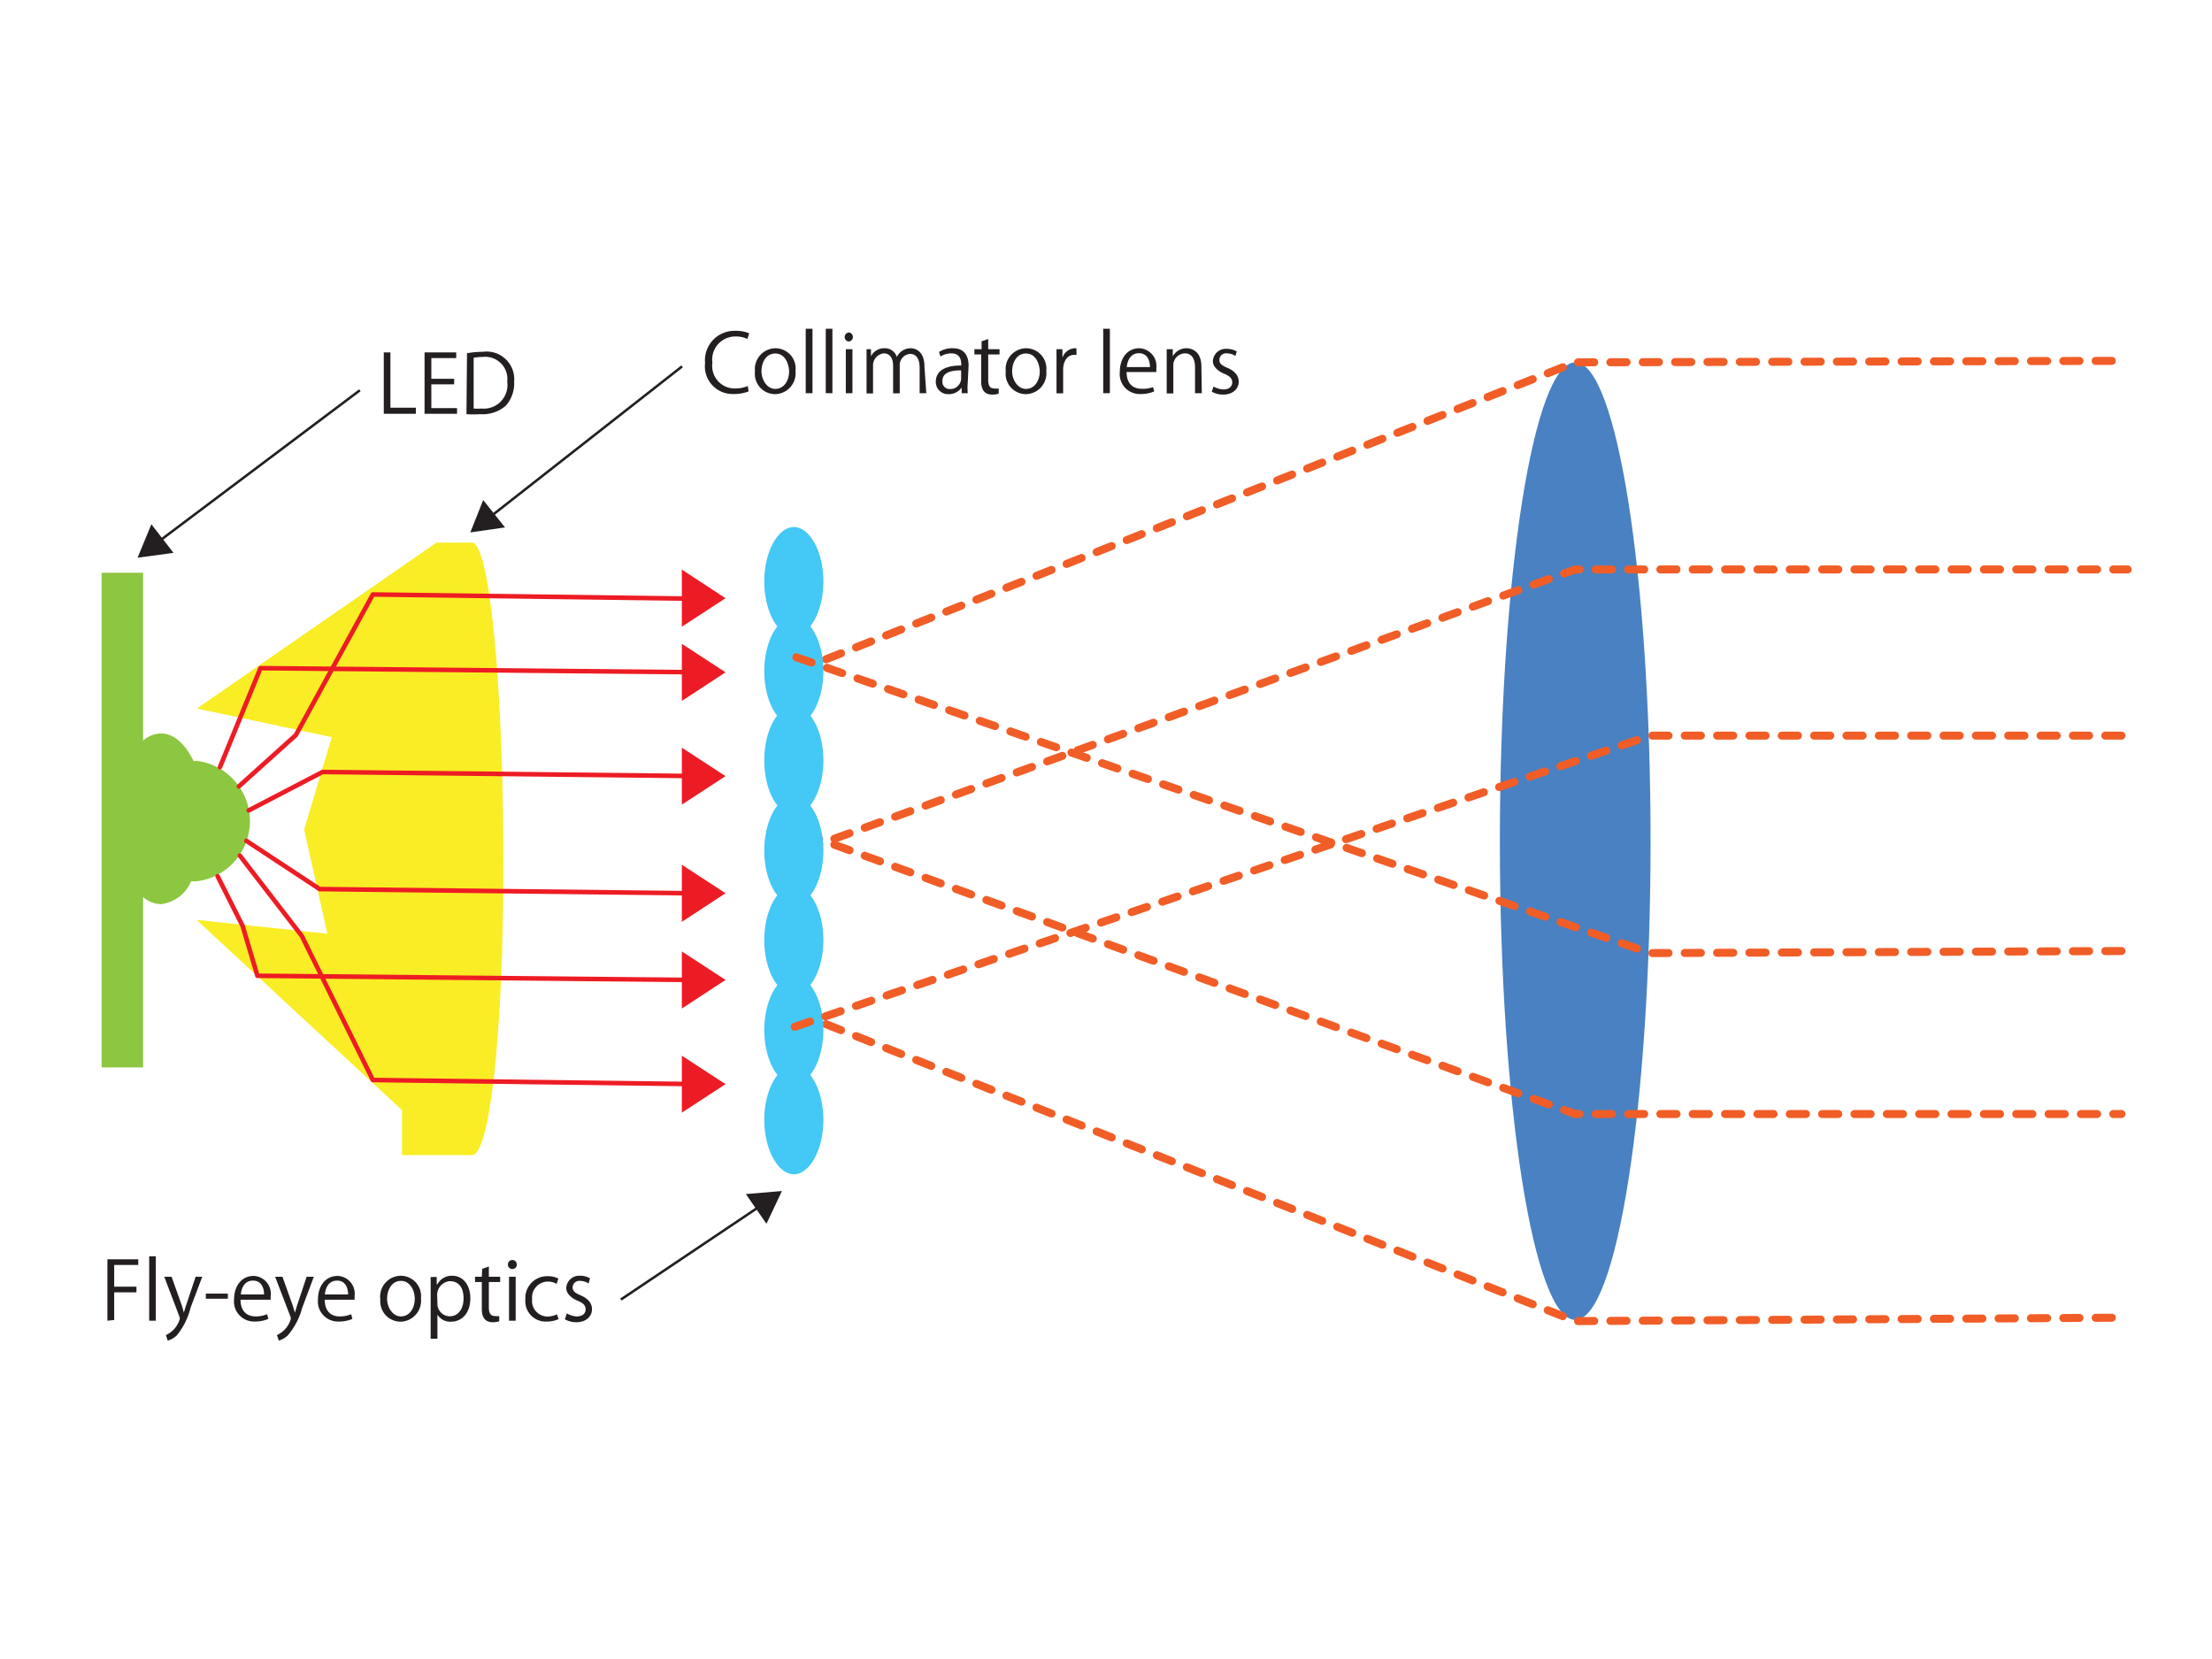 <?xml version="1.0" encoding="UTF-8"?>
<svg xmlns="http://www.w3.org/2000/svg" xmlns:xlink="http://www.w3.org/1999/xlink" id="Layer_1" data-name="Layer 1" viewBox="0 0 160 120">
  <defs>
    <style>.cls-1,.cls-10,.cls-6,.cls-8{fill:none;}.cls-2{clip-path:url(#clip-path);}.cls-3{fill:#8dc640;}.cls-4{fill:#f9ed25;}.cls-5{fill:#4981c2;}.cls-6{stroke:#ed1c24;stroke-width:0.33px;}.cls-10,.cls-6{stroke-linecap:round;stroke-linejoin:round;}.cls-7{fill:#ed1c24;}.cls-8{stroke:#231f20;stroke-width:0.18px;}.cls-9{fill:#231f20;}.cls-10{stroke:#f15d27;stroke-width:0.58px;stroke-dasharray:1.17 1.17;}.cls-11{fill:#44c8f5;}</style>
    <clipPath id="clip-path">
      <rect class="cls-1" x="5.22" y="21.34" width="149.55" height="77.32"></rect>
    </clipPath>
  </defs>
  <title>Artboard 1</title>
  <g class="cls-2">
    <path class="cls-3" d="M14.15,55.05H14c-.59-1.23-1.43-2-2.36-2a2,2,0,0,0-1.29.53V41.43h-3V77.21h3V64.88a2,2,0,0,0,1.29.52,2.71,2.71,0,0,0,2.18-1.65l.38,0a4.39,4.39,0,0,0,0-8.72"></path>
    <path class="cls-4" d="M34.14,83.55c1.25,0,2.27-8.4,2.27-21.17s-1-23.13-2.27-23.13H31.57l-17.33,12L24,53.32,22,60l1.68,7.54-9.46-1L29.08,80.3v3.25Z"></path>
    <path class="cls-5" d="M119.39,60.84c0,19.13-2.44,34.63-5.45,34.63s-5.45-15.5-5.45-34.63,2.44-34.63,5.45-34.63,5.45,15.51,5.45,34.63"></path>
    <polyline class="cls-6" points="49.85 43.3 26.97 43 21.4 53.17 17.28 56.88"></polyline>
    <polyline class="cls-6" points="15.91 55.49 18.84 48.33 49.85 48.62"></polyline>
    <polygon class="cls-7" points="49.32 50.7 52.48 48.63 49.32 46.57 49.32 50.7"></polygon>
    <polygon class="cls-7" points="49.32 45.33 52.48 43.27 49.32 41.2 49.32 45.33"></polygon>
    <polyline class="cls-6" points="17.99 58.62 23.33 55.84 49.85 56.13"></polyline>
    <polygon class="cls-7" points="49.32 58.2 52.48 56.14 49.32 54.08 49.32 58.2"></polygon>
    <polyline class="cls-6" points="17.82 60.82 23.12 64.31 49.85 64.61"></polyline>
    <polygon class="cls-7" points="49.32 66.68 52.48 64.61 49.32 62.55 49.32 66.68"></polygon>
    <polyline class="cls-6" points="17.35 61.89 21.83 67.7 26.97 78.12 49.85 78.41"></polyline>
    <polygon class="cls-7" points="49.32 80.48 52.48 78.42 49.32 76.36 49.32 80.48"></polygon>
    <polyline class="cls-6" points="15.74 63.38 17.55 66.98 18.62 70.58 49.85 70.88"></polyline>
    <polygon class="cls-7" points="49.32 72.95 52.48 70.88 49.32 68.82 49.32 72.95"></polygon>
    <line class="cls-8" x1="26.03" y1="28.23" x2="11.45" y2="39.19"></line>
    <polygon class="cls-9" points="10.95 37.92 9.95 40.34 12.55 39.99 10.95 37.92"></polygon>
    <line class="cls-8" x1="49.34" y1="26.5" x2="35.45" y2="37.39"></line>
    <polygon class="cls-9" points="34.95 36.17 34.02 38.51 36.53 38.15 34.95 36.17"></polygon>
    <line class="cls-8" x1="44.91" y1="94" x2="55.01" y2="87.22"></line>
    <polygon class="cls-9" points="55.44 88.52 56.56 86.15 53.95 86.37 55.44 88.52"></polygon>
  </g>
  <path class="cls-9" d="M7.77,95.53V91.09H10v.41H8.26v1.57H9.87v.41H8.26v2Z"></path>
  <path class="cls-9" d="M11.27,95.53h-.48V90.87h.48Z"></path>
  <path class="cls-9" d="M14.63,92.35l-.85,2.25a5,5,0,0,1-1,2,1.53,1.53,0,0,1-.65.37l-.13-.4a1.83,1.83,0,0,0,1-1.15.79.79,0,0,0,0-.13l-1.12-2.94h.53l.69,1.93c.08.22.15.47.2.67h0c.05-.2.13-.44.21-.68l.64-1.92Z"></path>
  <path class="cls-9" d="M14.89,93.57h1.59v.37H14.89Z"></path>
  <path class="cls-9" d="M19.41,95.4a2.44,2.44,0,0,1-1,.19A1.45,1.45,0,0,1,16.93,94c0-1,.56-1.71,1.42-1.71a1.29,1.29,0,0,1,1.23,1.45c0,.11,0,.19,0,.27H17.4c0,.88.51,1.21,1.08,1.21a2.07,2.07,0,0,0,.84-.16Zm-.31-1.77c0-.43-.17-1-.8-1s-.84.56-.88,1Z"></path>
  <path class="cls-9" d="M22.7,92.35l-.84,2.25a5.12,5.12,0,0,1-1.05,2,1.57,1.57,0,0,1-.64.37l-.14-.4a1.83,1.83,0,0,0,1-1.15.34.34,0,0,0,0-.13L19.9,92.35h.53l.69,1.93c.08.22.15.47.21.67h0c.06-.2.13-.44.21-.68l.64-1.92Z"></path>
  <path class="cls-9" d="M25.49,95.4a2.44,2.44,0,0,1-1,.19A1.45,1.45,0,0,1,23,94c0-1,.56-1.71,1.42-1.71a1.29,1.29,0,0,1,1.23,1.45c0,.11,0,.19,0,.27H23.49c0,.88.5,1.21,1.07,1.21a2.07,2.07,0,0,0,.84-.16Zm-.31-1.77c0-.43-.17-1-.8-1s-.84.56-.88,1Z"></path>
  <path class="cls-9" d="M30.45,93.91A1.52,1.52,0,0,1,29,95.6,1.47,1.47,0,0,1,27.51,94,1.51,1.51,0,0,1,29,92.28,1.47,1.47,0,0,1,30.45,93.91ZM29,92.65c-.68,0-1,.68-1,1.29s.39,1.28,1,1.28,1-.57,1-1.29C30,93.37,29.68,92.65,29,92.65Z"></path>
  <path class="cls-9" d="M31.64,92.89a1.17,1.17,0,0,1,1.08-.61c.75,0,1.3.64,1.3,1.62,0,1.16-.68,1.7-1.38,1.7a1.08,1.08,0,0,1-1-.51h0v1.74h-.49V93.37c0-.41,0-.73,0-1h.44l0,.54Zm0,1.37a.9.9,0,0,0,.89.95c.62,0,1-.54,1-1.3s-.33-1.24-1-1.24a1,1,0,0,0-.91,1Z"></path>
  <path class="cls-9" d="M34.88,91.78l.48-.17v.74h.82v.38h-.82v1.84c0,.4.12.62.43.62a.89.89,0,0,0,.32,0l0,.38a1.37,1.37,0,0,1-.47.07c-.77,0-.79-.7-.79-1V92.73h-.49v-.38h.49Z"></path>
  <path class="cls-9" d="M37.05,91.79a.31.31,0,0,1-.31-.33.32.32,0,1,1,.64,0A.31.31,0,0,1,37.05,91.79Zm.25,3.74h-.48V92.35h.48Z"></path>
  <path class="cls-9" d="M40.41,95.41a2,2,0,0,1-.86.18A1.47,1.47,0,0,1,38,94a1.58,1.58,0,0,1,1.62-1.69,1.71,1.71,0,0,1,.77.17l-.13.39a1.21,1.21,0,0,0-.65-.17,1.15,1.15,0,0,0-1.12,1.27,1.13,1.13,0,0,0,1.1,1.26,1.59,1.59,0,0,0,.69-.16Z"></path>
  <path class="cls-9" d="M42.57,92.84a1.07,1.07,0,0,0-.61-.19.48.48,0,0,0-.54.47c0,.28.18.4.59.58s.81.48.81,1-.43.94-1.13.94a1.67,1.67,0,0,1-.83-.21L41,95a1.53,1.53,0,0,0,.72.22c.43,0,.64-.23.64-.51s-.17-.46-.59-.63-.81-.51-.81-.9a.93.93,0,0,1,1-.9,1.31,1.31,0,0,1,.72.19Z"></path>
  <path class="cls-9" d="M54.15,28.31a2.89,2.89,0,0,1-1.1.19A2,2,0,0,1,51,26.26a2.13,2.13,0,0,1,2.19-2.33,2.38,2.38,0,0,1,1,.18l-.13.41a1.86,1.86,0,0,0-.83-.18,1.67,1.67,0,0,0-1.7,1.9,1.63,1.63,0,0,0,1.67,1.86,2.3,2.3,0,0,0,.89-.18Z"></path>
  <path class="cls-9" d="M57.54,26.83a1.51,1.51,0,0,1-1.48,1.68,1.47,1.47,0,0,1-1.45-1.64,1.51,1.51,0,0,1,1.49-1.68A1.46,1.46,0,0,1,57.54,26.83Zm-1.46-1.26c-.69,0-1,.67-1,1.28s.39,1.28,1,1.28,1-.57,1-1.29C57.05,26.28,56.77,25.57,56.08,25.57Z"></path>
  <path class="cls-9" d="M58.77,28.44h-.49V23.78h.49Z"></path>
  <path class="cls-9" d="M60.21,28.44h-.48V23.78h.48Z"></path>
  <path class="cls-9" d="M61.42,24.7a.31.31,0,0,1-.32-.33.32.32,0,0,1,.32-.32.33.33,0,0,1,0,.65Zm.24,3.74h-.48V25.26h.48Z"></path>
  <path class="cls-9" d="M67,28.44h-.48V26.6c0-.61-.22-1-.7-1a.81.81,0,0,0-.74.85v2h-.48v-2c0-.51-.22-.89-.67-.89a.87.87,0,0,0-.78.9v2h-.47V26.08c0-.33,0-.56,0-.82H63l0,.51h0a1.07,1.07,0,0,1,1-.58.89.89,0,0,1,.87.63h0a1.11,1.11,0,0,1,1-.63c.39,0,1,.25,1,1.34Z"></path>
  <path class="cls-9" d="M70,27.68a4.59,4.59,0,0,0,0,.76h-.44l0-.41h0a1.12,1.12,0,0,1-.94.48.88.88,0,0,1-.93-.9c0-.77.66-1.18,1.84-1.17,0-.27,0-.88-.72-.88a1.42,1.42,0,0,0-.78.23l-.11-.33a1.77,1.77,0,0,1,1-.27c.9,0,1.14.63,1.14,1.26Zm-.48-.89c-.6,0-1.35.09-1.35.76a.52.52,0,0,0,.54.59.78.78,0,0,0,.81-.75Z"></path>
  <path class="cls-9" d="M71,24.69l.48-.17v.74h.82v.38h-.82v1.84c0,.4.12.62.43.62a1.28,1.28,0,0,0,.33,0l0,.37a1.22,1.22,0,0,1-.48.07c-.77,0-.79-.7-.79-1V25.64h-.49v-.38H71Z"></path>
  <path class="cls-9" d="M75.68,26.83a1.51,1.51,0,0,1-1.49,1.68,1.47,1.47,0,0,1-1.44-1.64,1.5,1.5,0,0,1,1.48-1.68A1.47,1.47,0,0,1,75.68,26.83Zm-1.47-1.26c-.68,0-1,.67-1,1.28s.39,1.28,1,1.28,1-.57,1-1.29C75.18,26.28,74.91,25.57,74.21,25.57Z"></path>
  <path class="cls-9" d="M77.87,25.67h-.18c-.52,0-.79.52-.79,1.05v1.73h-.48V26.21c0-.33,0-.64,0-.95h.43l0,.62h0a1,1,0,0,1,.86-.69l.15,0Z"></path>
  <path class="cls-9" d="M80.28,28.44H79.8V23.78h.48Z"></path>
  <path class="cls-9" d="M83.49,28.31a2.43,2.43,0,0,1-1,.19A1.44,1.44,0,0,1,81,26.9c0-1,.55-1.71,1.41-1.71a1.29,1.29,0,0,1,1.23,1.45,2.18,2.18,0,0,1,0,.27H81.49c0,.88.5,1.21,1.08,1.21A2.05,2.05,0,0,0,83.4,28Zm-.31-1.76c0-.44-.17-1-.8-1s-.83.56-.88,1Z"></path>
  <path class="cls-9" d="M86.93,28.44h-.49V26.56c0-.52-.18-1-.74-1a.86.86,0,0,0-.83.9v2h-.48V26.08c0-.33,0-.57,0-.82h.44l0,.52h0a1.12,1.12,0,0,1,1-.59c.39,0,1.07.24,1.07,1.31Z"></path>
  <path class="cls-9" d="M89.36,25.75a1.11,1.11,0,0,0-.62-.19.48.48,0,0,0-.54.47c0,.28.19.41.59.58s.81.48.81,1-.43.93-1.12.93a1.62,1.62,0,0,1-.83-.21l.13-.37a1.61,1.61,0,0,0,.72.21c.42,0,.63-.23.63-.51s-.17-.46-.59-.63-.81-.51-.81-.9a.94.94,0,0,1,1-.9,1.47,1.47,0,0,1,.73.19Z"></path>
  <path class="cls-9" d="M30.08,29.93H27.76V25.49h.48v4h1.84Z"></path>
  <path class="cls-9" d="M33.06,29.93H30.71V25.49H33v.41H31.2v1.5h1.65v.4H31.2v1.72h1.86Z"></path>
  <path class="cls-9" d="M33.78,25.55a6.13,6.13,0,0,1,1.12-.1,2,2,0,0,1,2.29,2.15,2.43,2.43,0,0,1-.6,1.74,2.55,2.55,0,0,1-1.85.62,9.09,9.09,0,0,1-1,0Zm.48,4a3.27,3.27,0,0,0,.57,0,1.71,1.71,0,0,0,1.86-1.95,1.6,1.6,0,0,0-1.78-1.78,3.33,3.33,0,0,0-.65.06Z"></path>
  <polyline class="cls-10" points="57.57 48.55 113.94 26.21 153.45 26.1"></polyline>
  <polyline class="cls-10" points="58.15 61.47 113.94 41.19 153.9 41.19"></polyline>
  <polyline class="cls-10" points="57.57 73.22 113.94 95.56 153.45 95.31"></polyline>
  <polyline class="cls-10" points="58.15 60.3 113.94 80.58 153.45 80.58"></polyline>
  <g class="cls-2">
    <path class="cls-11" d="M59.56,48.55c0,2.17-1,3.93-2.14,3.93s-2.14-1.76-2.14-3.93,1-3.94,2.14-3.94,2.14,1.76,2.14,3.94"></path>
    <path class="cls-11" d="M59.56,42.06c0,2.17-1,3.94-2.14,3.94s-2.14-1.77-2.14-3.94,1-3.94,2.14-3.94,2.14,1.76,2.14,3.94"></path>
    <path class="cls-11" d="M59.56,61.52c0,2.18-1,3.94-2.14,3.94s-2.14-1.76-2.14-3.94,1-3.94,2.14-3.94,2.14,1.76,2.14,3.94"></path>
    <path class="cls-11" d="M59.56,55c0,2.18-1,3.94-2.14,3.94S55.28,57.21,55.28,55s1-3.94,2.14-3.94,2.14,1.77,2.14,3.94"></path>
    <path class="cls-11" d="M59.56,74.5c0,2.17-1,3.94-2.14,3.94s-2.14-1.77-2.14-3.94,1-3.94,2.14-3.94,2.14,1.76,2.14,3.94"></path>
    <path class="cls-11" d="M59.56,81c0,2.18-1,3.94-2.14,3.94S55.28,83.16,55.28,81s1-3.93,2.14-3.93,2.14,1.76,2.14,3.93"></path>
    <path class="cls-11" d="M59.56,68c0,2.17-1,3.94-2.14,3.94S55.28,70.18,55.28,68s1-3.94,2.14-3.94,2.14,1.76,2.14,3.94"></path>
    <polyline class="cls-10" points="153.45 53.21 119.37 53.21 57.37 74.31"></polyline>
    <polyline class="cls-10" points="153.45 68.79 119.37 68.94 57.37 47.46"></polyline>
  </g>
</svg>
